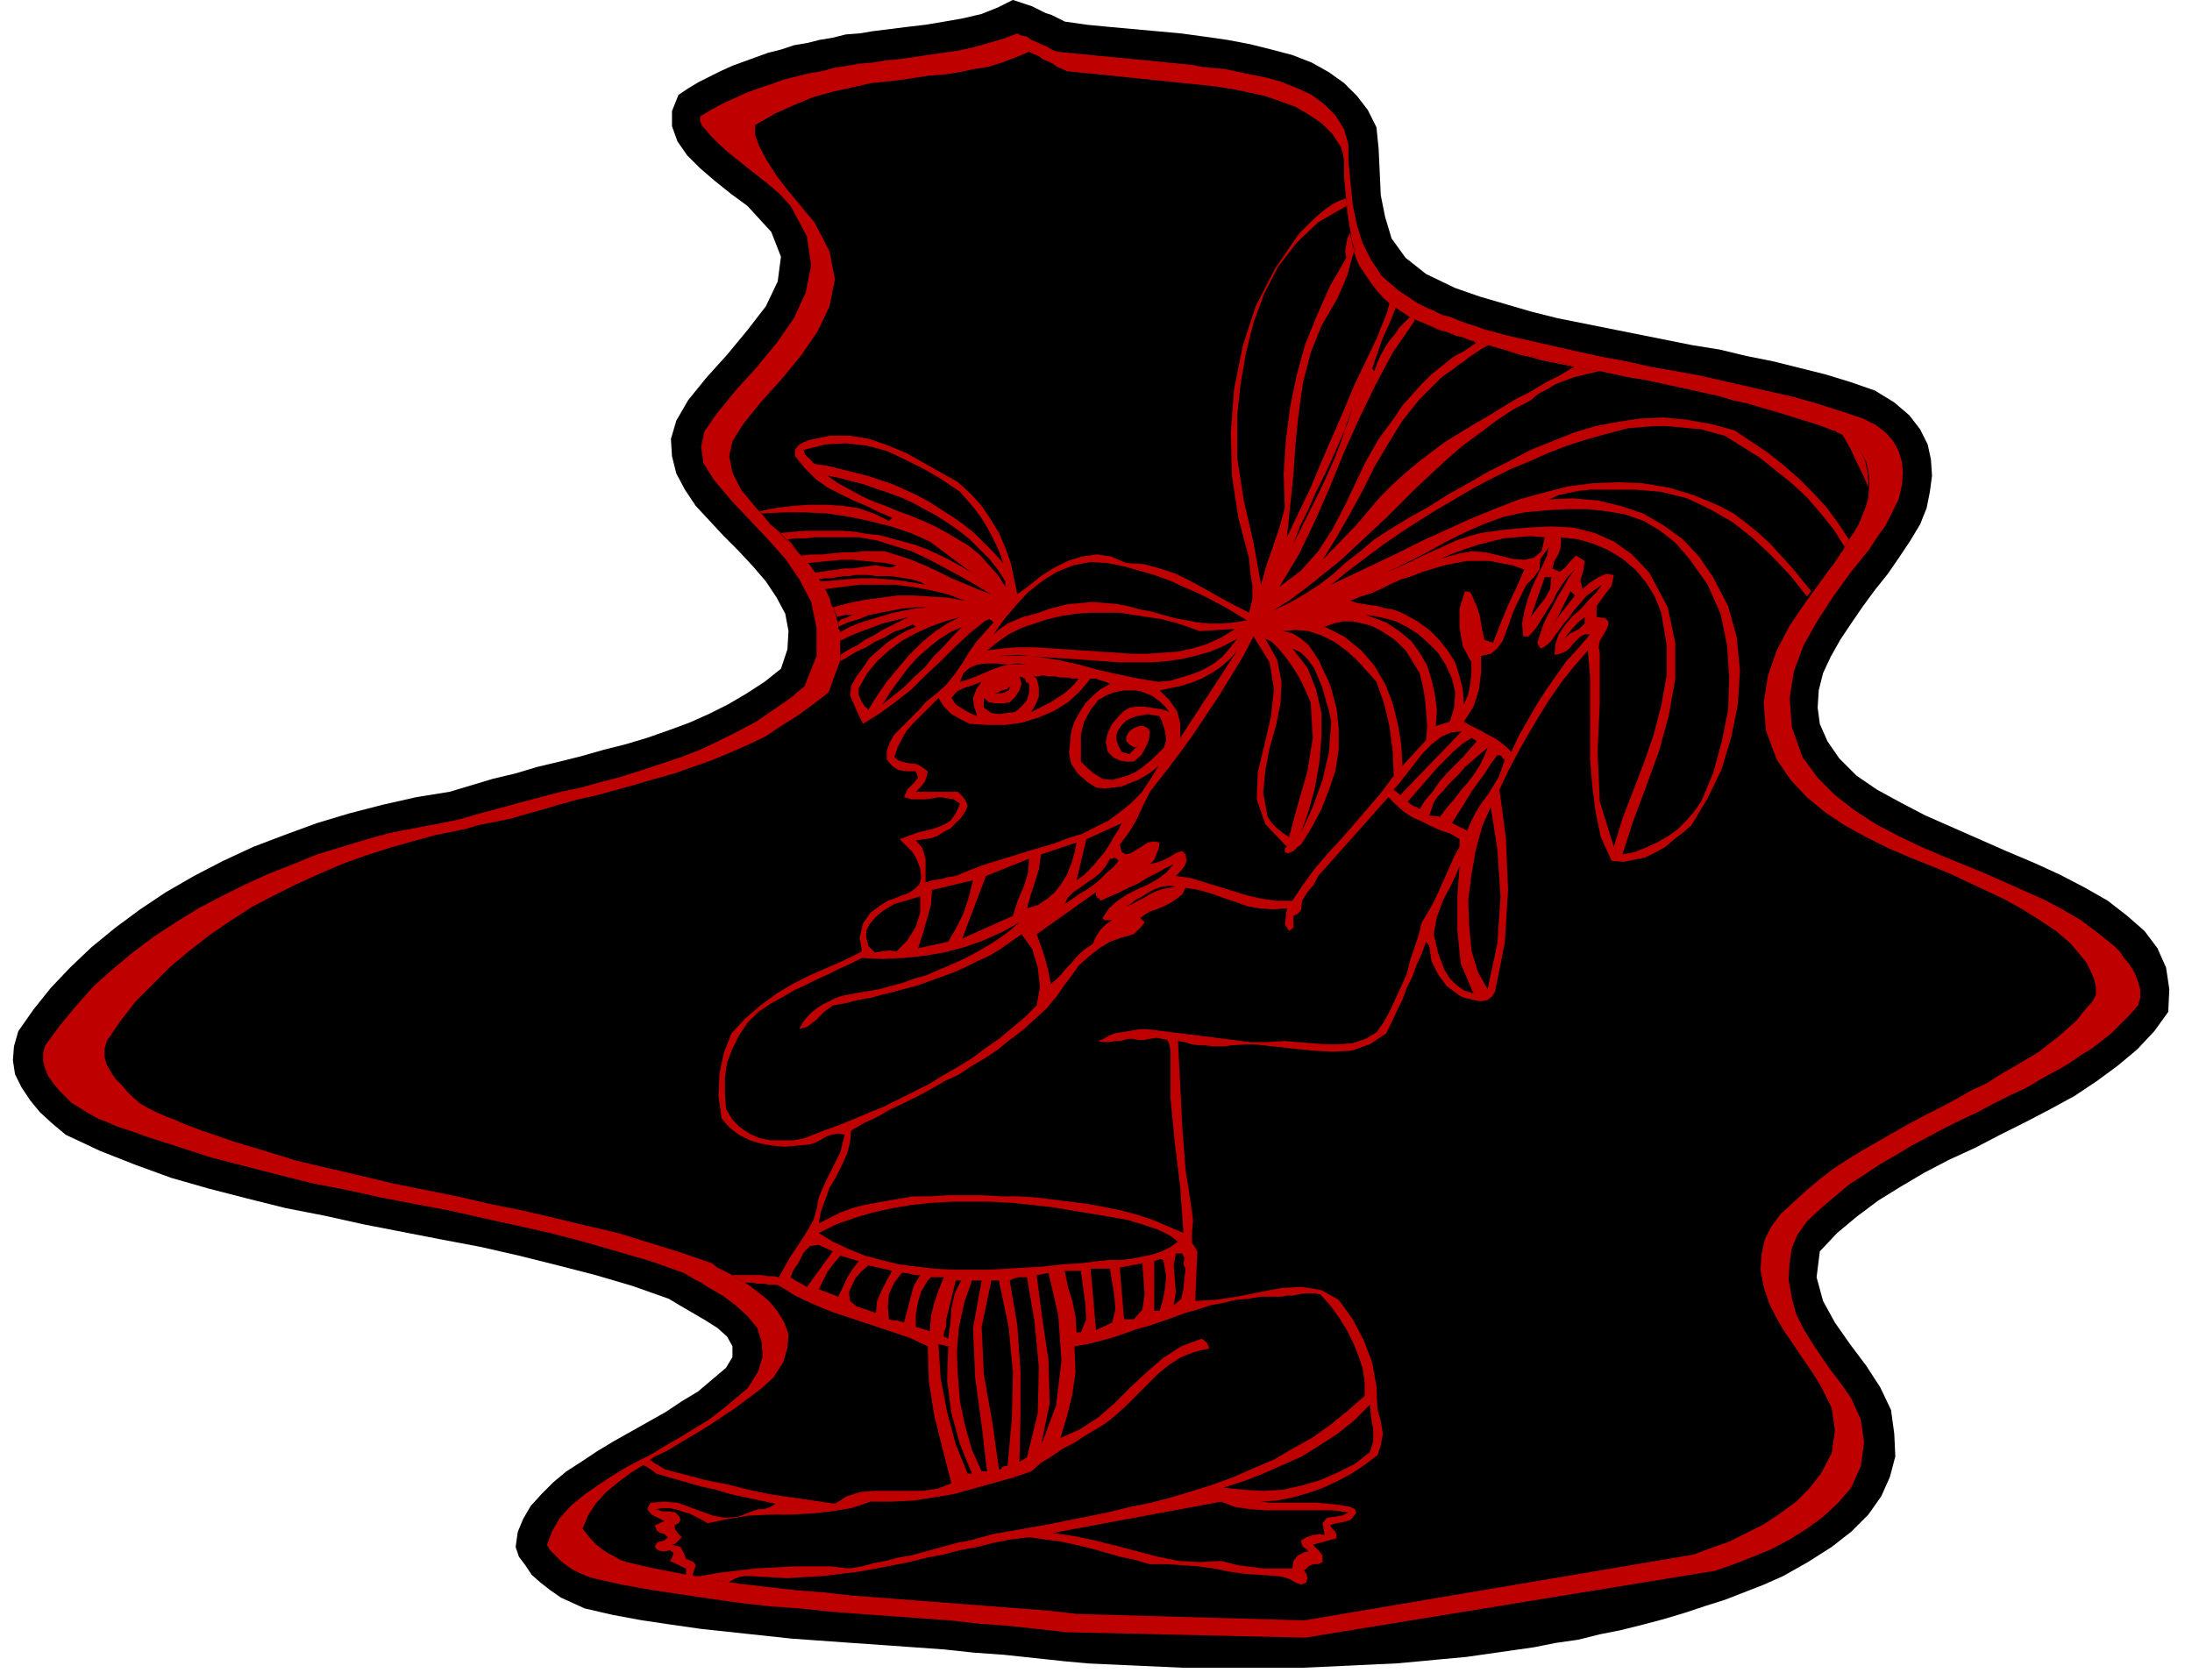 <svg xmlns="http://www.w3.org/2000/svg" fill-rule="evenodd" height="1.557in" preserveAspectRatio="none" stroke-linecap="round" viewBox="0 0 2032 1557" width="2.032in"><style>.pen1{stroke:none}.brush2{fill:#000}.brush3{fill:#bf0000}</style><path class="pen1 brush2" d="m987 20 21 3 21 2 22 2 22 2 22 2 22 3 21 3 21 4 20 5 19 5 18 7 16 9 14 10 12 12 10 13 8 16 2 20 1 21 1 22 4 20 6 20 13 18 19 15 27 13 23 8 24 7 24 7 24 6 25 5 25 5 25 5 25 5 25 5 25 4 25 6 25 5 24 6 24 6 23 7 23 8 18 11 14 12 10 13 7 14 3 14 1 15-2 15-3 15-6 15-9 15-10 15-11 16-12 15-11 15-11 16-10 15-9 16-7 15-4 16-1 16 2 15 7 16 11 16 16 16 19 13 22 12 23 12 25 11 25 11 25 11 26 11 24 11 23 12 21 12 18 14 16 14 12 16 8 18 3 20-1 21-13 18-16 17-18 15-19 14-21 14-22 12-23 12-24 12-23 12-24 11-23 12-22 13-21 13-20 15-18 15-16 17-3 24 6 22 11 20 14 20 15 20 13 20 10 21 3 22 1 21-5 19-8 18-12 17-16 16-18 14-22 14-23 13-18 8-18 7-18 7-19 6-18 6-20 6-19 5-20 5-20 4-20 5-21 3-20 4-21 3-21 3-21 3-22 2-21 2-22 2-22 1-21 1-22 1-22 1h-110l-22-1-22-1-22-1-22-1-22-2-28-3-28-3-28-2-28-3-28-2-28-2-29-2-28-2-28-2-28-3-28-3-28-3-28-4-27-4-27-5-26-6-11-5-11-5-10-7-9-7-8-7-6-9-6-8-3-9 2-14 5-12 7-12 10-11 11-11 12-10 14-9 15-10 15-9 16-9 16-9 16-9 15-10 15-9 13-11 13-11 6-10v-10l-5-9-9-8-11-7-12-7-12-7-10-6-34-12-34-10-35-9-36-9-35-8-37-7-36-7-36-7-36-8-36-7-36-9-35-9-35-10-33-12-33-13-32-15-12-10-12-11-9-11-8-12-6-12-2-13 1-13 4-14 14-20 16-20 18-19 20-19 22-18 23-17 24-16 26-15 27-14 28-13 29-11 30-11 30-9 31-8 31-7 31-5 20-6 20-6 21-5 20-6 21-5 20-5 21-6 20-5 20-6 20-7 19-7 18-8 18-9 17-10 17-11 15-12 6-18 1-17-3-16-8-15-10-15-12-14-13-14-14-14-13-14-13-14-10-15-8-15-4-16-1-16 5-17 11-19 17-21 19-21 19-23 17-22 11-23 3-23-9-23-22-24-15-11-15-12-14-12-12-12-9-13-5-14v-14l6-15 9-6 10-6 10-5 10-5 11-5 11-4 11-4 11-4 12-3 12-4 12-2 12-3 12-2 12-3 13-1 12-2 16-2 16-2 17-2 18-3 17-3 17-4 15-6 14-7 6 2 6 2 6 2 6 3 6 3 6 2 6 3 6 3z"/><path class="pen1 brush3" d="m1246 120 2 7 2 7v15l2 21 2 20 4 19 5 16 8 16 10 15 15 13 18 12 8 4 7 3 8 4 8 2 7 3 8 3 7 2 8 3 22 6 22 5 22 5 22 5 23 5 22 4 22 5 23 4 22 4 22 5 22 5 22 5 22 5 21 6 22 7 21 7 12 6 9 7 7 8 5 9 3 10 1 10-1 12-3 13-6 12-6 12-8 11-7 11-17 21-16 22-15 23-13 23-9 24-4 25 2 27 10 28 14 19 16 16 18 14 20 13 21 11 21 10 21 9 22 9 17 7 18 8 18 8 18 8 17 9 17 10 16 12 15 12 5 5 4 6 5 6 5 8 3 8 2 7v8l-2 7-8 9-9 9-8 8-9 7-9 7-10 6-10 7-10 6-15 8-15 9-15 7-16 8-15 8-15 7-16 8-15 8-15 8-15 9-14 8-15 10-14 9-13 11-13 11-13 12-9 13-5 12-2 13-1 16 3 17 4 15 7 14 8 13 8 12 9 13 10 13 9 13 9 20 3 21-3 22-9 20-12 14-14 13-15 11-16 10-17 9-17 7-18 7-17 6-380 62-221-5-27-3-28-3-27-2-27-3-28-2-27-2-28-2-27-2-28-3-28-2-27-3-28-4-27-4-27-4-28-5-27-6-6-2-7-3-6-3-6-4-5-4-5-5-5-5-3-5 5-13 7-12 10-11 12-10 13-9 12-8 13-8 11-6 14-7 13-8 14-8 13-8 13-8 12-9 12-10 12-10 10-16 4-14-1-13-4-13-9-11-11-10-12-9-14-8-6-4-6-3-5-3-5-3-31-11-31-9-31-9-31-8-31-7-32-7-31-7-32-6-31-6-32-7-31-6-32-8-31-8-31-8-31-10-31-10-8-3-9-3-9-3-9-4-8-3-9-5-8-5-8-5-5-5-6-6-5-6-5-7-3-7-2-7v-8l2-7 14-19 15-18 16-18 18-16 18-15 20-15 20-13 21-13 21-11 22-11 22-10 23-9 22-9 23-7 23-7 22-6 10-2 11-2 10-2 11-2 10-2 10-2 11-3 10-3 19-5 18-5 19-5 19-5 19-4 18-5 19-5 19-6 18-6 18-6 18-7 17-8 18-9 17-9 16-11 16-11 13-11 11-28v-26l-5-24-11-21-13-19-16-18-17-18-17-18-16-19-10-16-2-15 3-14 11-16 18-22 19-21 19-23 16-23 11-24 5-25-4-27-15-28-9-10-9-8-10-8-9-7-10-8-10-8-9-8-9-9-3-4-4-4-2-5v-4l10-6 11-6 11-5 11-5 11-4 12-4 11-4 12-3 12-3 12-2 11-3 12-2 12-2 12-1 12-2 12-1 14-2 13-2 14-2 14-2 14-3 14-4 14-4 13-5 4 2 5 1 4 3 5 2 4 2 5 2 5 3 5 2 10 1 11 1 10 1 10 1 11 1 10 1 10 1 11 1 10 1 10 1 10 1 11 1 10 2 10 1 11 1 10 2 14 3 15 3 14 4 15 6 13 6 12 9 10 10 8 13z"/><path class="pen1 brush2" d="m1243 136 2 7 1 7v15l2 20 2 19 3 18 5 17 7 15 11 15 13 13 18 12 7 3 7 3 7 3 7 3 7 2 7 3 8 2 7 3 21 6 21 5 21 5 22 5 21 5 21 4 21 5 21 4 21 4 22 5 20 5 21 5 21 5 20 6 21 7 20 7 11 6 9 7 6 7 5 9 2 9 1 11-1 11-3 12-5 12-6 10-6 11-7 11-15 21-16 22-15 22-12 23-8 23-4 25 2 26 10 27 13 19 15 16 17 14 18 12 20 11 20 10 21 9 20 8 17 7 17 8 17 8 17 8 16 9 16 10 15 10 14 12 4 5 5 6 5 6 4 8 3 7 2 8v7l-3 6-8 9-7 9-9 8-8 7-9 7-9 7-10 6-10 6-14 8-14 9-15 7-14 8-15 8-14 7-15 8-14 8-14 8-14 8-13 8-14 9-13 10-12 10-12 11-12 11-9 12-6 12-3 13-1 15 3 16 5 15 7 14 7 12 9 13 8 12 9 13 8 13 10 20 3 21-3 21-10 19-11 14-12 12-15 11-15 10-16 8-16 8-17 6-16 6-361 61-211-6-26-3-26-2-26-2-26-2-26-2-26-2-26-2-26-2-27-3-26-2-26-3-26-3-26-4-26-5-26-5-26-6-6-2-5-3-6-3-6-4-5-4-5-5-4-5-4-5 5-12 7-11 10-11 11-9 12-9 13-8 11-7 11-6 13-8 12-7 13-8 12-8 12-8 12-9 12-9 11-10 10-16 4-14v-13l-5-12-8-11-11-10-12-9-13-8-5-3-6-3-6-3-5-4-29-10-29-9-29-9-30-7-29-7-30-7-30-6-30-7-30-6-30-6-29-7-30-7-30-7-29-9-30-9-29-10-8-3-8-3-9-4-8-3-9-4-8-4-7-4-7-6-5-5-5-6-6-6-4-6-4-7-2-7v-8l2-7 13-19 14-18 16-16 16-16 18-15 18-14 19-13 20-13 21-11 20-10 22-10 21-9 22-8 22-7 21-6 22-6 10-2 10-2 9-2 10-3 10-2 10-2 10-2 10-3 18-5 17-5 18-5 18-4 18-5 18-5 17-5 18-5 17-6 17-6 17-7 16-7 17-8 15-10 16-10 15-11 13-10 11-30v-26l-6-22-9-21-13-19-16-17-16-17-17-18-15-18-8-16-3-15 3-14 10-16 17-21 19-21 18-22 15-22 11-23 5-25-5-26-14-27-6-7-9-11-10-12-10-13-9-14-7-13-4-11v-9l19-11 18-8 17-7 18-5 18-4 18-4 20-2 21-3 13-2 14-1 13-2 14-3 13-2 13-4 13-5 12-5 4 2 5 2 4 3 5 2 4 2 4 3 5 2 4 2 20 2 20 2 19 2 20 2 19 2 20 2 19 2 19 3 14 3 14 3 14 5 14 5 12 7 12 8 10 10 8 12z"/><path class="pen1 brush3" d="M636 1460v-6l-15-7 2-3 1-3v-2l-3-2-4 1h-4l-3-1-3-3 2-4 3-1 4-1 3-3-3-3-4-1-3-2-2-5 9-4-6-3-6-3-4-5 3-6 13-1 12 1 11 4 11 4 11 4 11 2 12-1 13-5 6-2h5l6-2 5-3-14-3-14-3-14-3-13-4-14-3-14-4-14-4-14-4-2-2-3-2-3-2-4-2 7-4 6-3 6-4 5-3 13-8 12-7 13-8 12-8 12-8 12-9 12-9 11-10 10-16 4-14v-13l-5-12-8-11-11-10-12-9-13-8h-1l-1-1-1-1h-1 28l6 1h5l5 1 5-9 5-9 6-9 6-9 5-8 5-9 3-10 2-11 6-14 7-14 7-14 4-16-4-1h-4l-4 1-4 1-5 3-4 2-4 2-4 1-11 1-11 1-12-1-11-2-10-3-10-5-9-7-7-8-3-21 1-21 4-19 7-18 13-14 14-12 15-11 15-9 16-8 16-7 16-7 16-8-2-13 3-13 7-10 11-8 5-3 6-2 7-3 6-2 6-4 4-4 2-6-1-9-3-8-4-7-6-6-6-6 8-3 8-3 8-2 8-2 8-3 7-4 5-7 4-9-6-4-6-1-7-1-6 1-7 1h-13l-7-2 3-7 6-6 4-5-2-6h-8l-8-1-6-4-5-6v-8l3-8 4-7 6-6 6-6 6-6 6-6 5-6 10-8 9-8 8-10 7-10 6-10 7-10 8-9 8-9-2-2-2-1-2 1h-1l-15 12-14 13-13 13-14 13-13 13-14 11-15 11-16 10-4-8-4-9-4-9 1-9 5-9 6-8 6-9 8-7 8-7 9-6 9-5 9-4-3-2-9 4-9 3-8 5-9 4-8 5-9 4-8 5-9 5 2-2v-18l-1-9-1-8 3-3 4-1 4-2 4-1h-8l-4 1-4 1-4-11-4-10-6-10-7-10 7-1 7-1 7-1 7-1h7l7-1 8-1 7-1 5 1 5 1h5l4-2-10-2-10-1-10-1-11-1h-10l-11 1-10 1-11 1-5-6-5-6-6-6-5-6-6-6-6-6-5-6-6-6 15-3 16-2 15-1h16l15 1 14 2 15 5 14 7 3-3-12-5-12-6-12-5-12-6-12-6-11-8-10-10-9-11v-6l3-4 5-3 5-2 19-4h19l18 3 17 6 17 7 16 9 16 9 16 9 12 11 10 11 8 12 8 13 6 14 5 14 3 14 3 15 11-8 11-9 13-8 12-6 13-4 14-2 13 2 14 6 16 1 15 4 15 5 14 7 13 7 14 8 13 7 14 7 3-13v-12l-2-12-1-13-10-38-6-39-1-40 3-40 8-40 12-37 18-35 22-32 5-5 5-5 5-5 6-5 5-4 6-4 6-3 6-2 1 15 2 15 3 14 5 12 6 13 7 11 10 11 12 10-6 15-6 13-5 14-5 15 2 2 3-8 3-7 4-7 4-6 5-6 4-6 5-5 5-5 7 3 7 4 7 3 7 2 7 3 7 3 8 2 7 2 21 6 21 5 21 5 22 5 21 5 21 4 21 5 21 4 21 4 22 5 20 5 21 5 21 5 20 6 21 7 20 7 8 4 7 4 6 6 5 6 1 2 1 2 1 2 1 2 2 10 1 10-1 12-2 12-5 12-6 10-6 11-7 11-3 5-4 5-4 4-4 5-3 5-4 4-4 5-4 5-15-19-17-18-18-17-19-15-21-12-21-10-24-6-24-2h-42l-10 1-10 2-9 2-9 4 22-1 23 2 21 5 21 7 19 11 18 13 15 16 13 19 14 27 8 29 3 31-2 31-6 30-9 30-13 27-15 25-8 7-8 6-8 7-9 5-10 5-10 2-10 2-11-1-10-22-5-24-3-24-2-25v-76l-2-24-13 15-12 15-11 16-10 16-10 17-9 16-9 17-8 17 6 45 2 48-3 49-9 45-3 5-4 3-4 1h-4l-5-1-4-1-5-1-4-2-12-9-8-11-6-12-2-14-3-4-4 11-5 11-4 11-5 10-4 11-5 10-5 11-5 10-15 10-17 6-17 1-19-1-19-2-18-2-19-2-19 1-6 1h-12l-7-1h-6l-7-1-6-2-6-1 2 39 2 40 3 40 6 39 1 9-1 10v10l5 8-2 46 19-1 20-3 20-4 21-4 19-1 18 3 16 9 13 18 10 19 8 21 4 22 1 22 3 10 2 12-2 11-3 9-12 9-12 8-13 7-13 6-14 5-14 4-15 3-15 1 9 1h42l11 1 10 1 11 2 2 1 2 1 1 2v2l-5 6-7 2-6 1-6 2 2 3 3 3 1 3v3l-22 6 3 3 3 3 3 4v6l-4 2h-5l-4 2-4 4 2 3 1 4-1 4-5 2-5-2-5-3-6-2-6-1-15-1-15-1-14-2-15-3-14-2-15-1-15-1h-15l-14-4-14-3-14-4-14-4-13-3-14-3-15-2-14-2-16 2-16 3-16 4-16 3-15 4-16 3-16 4-15 3-16 3-16 3-17 2-16 2-17 1-16 1-18-1-17-1h-5l-5 1-5 2-5 3-5-1-5-1h-5l-4-1-5-1-5-1-5-1-5-1z"/><path class="pen1 brush2" d="m642 1460 1-3 1-3 1-3-2-3-7-3-2-5-3-6-8-2 3-1 2-2 2-2 2-2-3-3-3-4-1-4 4-2 1-2 1-1-1-2v-1l-4-4-6-1h-6l-6-2 6-1h6l6 1 6 2 7 2 6 3 6 3 5 3 19-4 19-3 20-1h19l19-1 19-2 18-3 18-6h20l20-1 19-3 18-3 18-5 18-5 18-5 18-6 9-8 10-6 10-7 10-5 9-6 10-6 10-6 9-7 10-9 10-10 10-10 10-10 11-9 11-7 13-5 13-3-1-3-1-2-2-2-3-2-19 7-17 11-15 13-15 14-15 15-15 13-17 11-18 8 6-20 5-20 3-21-1-24 12-2 12-3 11-3 12-4 11-4 11-3 12-4 11-4 11-4 11-3 12-4 11-2 12-3 12-1 12-2h19l5-1h5l5-1 6-1h10l5 1 9 10 8 11 7 11 6 12 5 12 4 12 2 13v13l-16 14-16 13-17 12-18 10-17 10-19 8-18 8-19 7-19 6-20 6-19 5-20 4-20 5-20 4-20 4-20 4-12 2-11 2-12 2-11 2-11 3-11 3-11 2-11 3-11 3-11 3-11 3-12 2-11 3-11 2-11 3-12 2-17-2h-34l-18 1-18 1-17 2-17 2-17 3h-5l-2-1zm490-13-20 1-19-1-20-4-19-5-19-5-20-5-19-4-20-3 156-29 13 5 14 2 15 1h62l14 2-6 3-7 1-7 1-4 5 2 11-5-1-6 1-6 2-5 3 1 4 1 2 3 2 2 2-4 1-6 3-4 5-1 7h-26l-8-1-8-1-8-1-8-2-8-2z"/><path class="pen1 brush2" d="m616 1362-3-2-3-2-4-2-3-3 4-3 5-2 4-2 4-2 13-8 12-7 13-8 12-8 12-8 12-9 12-9 11-10 9-14 4-14 1-12-4-11-6-10-8-10-11-9-11-8h7l4 1h7l4 1h8l16 10 17 8 17 7 18 6 18 6 18 6 18 6 17 8 1 32 5 32 8 32 8 31-13 5-14 2h-44l-13 1-13 4-11 7-20-3-21-3-20-3-19-4-20-5-20-4-19-5-19-5zm518 17 19-6 18-7 18-8 18-8 16-10 17-11 15-12 15-15 1 12 2 11v11l-3 10-14 11-16 8-16 7-17 5-18 4-18 1-18-1-19-2zm-237-13-11-27-8-30-6-31-2-32 9 2-1 32 4 30 8 29 11 27h-4zm13-2-9-20-6-21-5-23-2-24-1-23 2-23 5-23 7-20h9l-8 44 2 46 6 44 5 43h-5z"/><path class="pen1 brush2" d="m926 1362-6-43-8-45-2-44 9-43h7l9 43 4 42-1 43-4 44h-3l-2 1-1 2h-2zm10-175 4-2 4-1h8l7 41 4 42-1 43-10 41-7 4 1-42v-42l-3-43-7-41zm25-5 11-2 9 39 3 42-5 42-14 37 8-39-1-40-6-40-5-39zm-84 42 9-37h5l-6 12-3 14-1 14-2 14-4-2v-4l2-5v-6zm121 11-1-15-3-14-4-13-3-15h15l2 15 2 15 1 15-5 12h-4zm-149-5v-12l2-11 3-10 6-10 3-3h12l-5 12-4 12-3 12-1 14-13-4zm180-54 2 13 2 12 1 13-3 12-15 7-5-57h18zm-205 47-1-12 1-11 5-11 7-9h4l4 1 4 1h5l-6 10-3 11-3 12-3 11-3-1-4-1h-3l-4-1zm214-48 21-4 1 14 1 15-2 14-8 9h-9l-4-48zm-251 23 3-7 3-6 5-6 7-6 22 5-5 9-5 10-4 9-1 11-9-3-9-3-6-5-1-8zm283-29 3-1 3-1 2 1 1 3 2 12-1 11-2 11-3 10h-5v-46zm20-7h6l2 4-1 6 2 4-1 9-1 10-2 9-7 6 2-12-1-13-1-12 2-11zm-331 33 4-8 4-8 6-8 6-7 17 5-6 8-5 8-4 9-4 8-18-7zm-24-17 5-7 5-10 6-6 8-1 13 6-24 33-5-3-6-3-4-3 2-6zm24-35 16-8 17-6 17-5 18-4 18-3 18-2 19-1h37l19 1 19 2 18 2 18 3 18 3 18 3 17 3 6 2 7 2 6 2 6 2 5 2 6 3 5 3 5 4-7 5-8 4-9 3-10 2-10 2-10 1h-10l-10 1-16 2-17 1-17 2-17 1-17 1-17 1h-34l-17-1-17-2-16-2-16-4-15-4-15-6-15-7-13-8z"/><path class="pen1 brush2" d="m846 1109-11 2-12 2-11 2-11 2-11 3-11 4-10 5-10 5 2-11 4-11 4-11 6-10 5-10 5-11 3-11 1-11 12-7 13-6 12-7 13-6 12-6 13-7 12-7 13-6 12-8 12-7 12-8 11-9 12-9 11-10 11-10 10-12 6-9 7-9 7-10 9-8 10-8 10-6 11-4 11-3 3-3 3-3 2-2 2-3-4-4 4-3 5-3 6-2 7-3 6-3 6-4 5-4 3-6 12 2 11 3 11 4 12 4 11 4 11 2 13 1 13-1-2 15 4 6 4-3v-11l2-1 2-1 1-1 2-2 1-9 5-8 6-7 4-8 65-73 7 7 8 7 8 5 9 4 8 4 9 4 9 3 8 5v7l-5 9-4 9-4 9-4 9-4 9-4 8-5 9-5 8-3 12-4 12-4 12-3 12-5 11-5 11-5 11-6 11-7 10-10 6-12 4-12 1h-14l-13-1-13-1-11-1-16 1h-16l-16-2-16-2-16-2-16-2-16-2-16-2h-6l-6 1-6 1-6 1-6 1-5 2-5 3-5 2 4 1h7l5-1h4l4-1 4-1h4l5 1h5l6-1 6-1 5 1 5 1 2 4 1 6v44l4 41 5 41 3 43-14-6-14-6-15-5-15-4-15-3-16-3-16-2-16-2-16-2-16-1h-16l-17-1h-33l-16 1h-16z"/><path class="pen1 brush2" d="m673 1028-1-15v-14l2-14 5-13 6-12 8-12 10-10 12-8 11-6 10-6 11-5 10-5 11-5 10-5 11-5 10-5 19 1 20-1 19-2 18-3 19-5 17-6 18-8 16-9-8 7-8 6-9 6-10 6-9 5-10 5-11 5-10 4-11 5-11 3-11 4-11 3-11 3-12 2-11 2-11 2-6 2-6 3-6 3-5 3-5 4-5 5-4 5-3 6 3-1 4-1 4-3 4-3 4-4 4-4 4-3 4-3 12-2 11-3 12-2 11-3 12-3 11-3 11-3 11-4 11-4 11-4 11-5 10-5 11-5 10-6 10-7 10-7 10 14 5 17 2 18-3 17-11 11-12 10-12 10-13 9-12 9-13 8-14 8-13 8-14 7-14 7-14 7-15 6-14 6-15 6-14 5-15 6-10 2h-22l-10-2-9-4-9-6-7-7-6-10zm656-162 3-16 6-16 8-15 7-16-2 28v31l3 31 12 28-9-3-7-5-6-6-5-8-3-8-3-8-2-9-2-8zm53-118 6 39 3 44-3 44-9 42-9-16-6-20-2-23-1-23 3-24 4-23 6-22 8-18zM961 866l55-39v3l1 2 2 1 1 2 9-4 9-4 8-4 9-4 8-5 8-4 9-5 8-4-7 8-8 6-9 5-9 4-10 5-9 6-8 7-6 9 2 2h7l-6 4-5 5-4 6-3 7-6 4-5 4-5 5-4 5-5 5-4 5-5 5-5 4-2-11-3-12-4-12-4-11z"/><path class="pen1 brush2" d="m805 877-2-8v-6l3-6 4-5 4-4 5-4 5-3 5-3 24-7v15l-4 13-8 13-10 10-7-1-7 1-6 1-6-6zm59-52 38-9-4 16-5 15-7 14-7 12-28 6 4-12 4-14 4-14 1-14zm90-29-1 13-4 13-6 14-4 13-47 21 22-58 40-16zm11-4 33-11-2 10-3 10-4 10-5 8-6 8-7 6-9 6-10 3 3-11 4-12 4-13 2-14zm125 30-6 1-6 1-6 2-6 3-5 3-6 3-5 3-6 2 4-2 5-4 6-3 6-4 6-3 6-2 7-1 6 1zm-61-26h2l2-1 2 1 2 2-5 6-6 5-6 6-6 5-7 5-7 4-7 5-6 4 3-6 5-5 6-4 7-5 6-4 6-5 5-6 4-7zm61 16 4-4 4-5 2-5-1-6-3-3-4 1-4 2-3 2-4 2-4 2-3 1-4 1-4 1 4-4 2-5 2-5 1-6-5-1-6 1-6 4-5 3-5 3-4 1-4-2-2-7 9-12 7-12 6-13 6-12 14-18 13-17 13-18 12-18 12-18 11-18 11-18 10-19 15 24 4 25-3 26-6 26-6 25-1 25 8 23 20 21-2 1v4l3 1 5-2 4-4 3-2 10-16 9-17 7-18 6-18 3-19v-19l-2-19-5-19-3-8-4-8-4-9-5-8-5-7-7-6-8-5-9-2 12-1 12 1 12 4 12 6 11 8 10 9 9 10 9 10 7 20 5 21 3 23 1 23-11 15-12 14-12 14-13 15-13 14-12 14-11 15-10 15h-15l-14-2-13-3-13-4-13-4-13-4-13-4-14-2zm-232 6v-22l-3-10-6-7 7-1 7-1 6-2 6-4 6-3 5-5 5-5 4-6 2-5-2-5-3-4-4-4h-39l4-4 4-5 2-5 1-5-4-3-3-2-4-2h-4l-5-1-4-1-3-1-4-3 3-9 4-8 4-7 6-7 6-6 6-6 6-6 6-6 5 8 7 7 9 5 8 4 16 1h17l15-2 16-5 14-6 13-8 11-10 10-12h5l5 2 4 1 4 2-9 5-7 6-7 7-5 8-5 9-3 9-1 10-1 10 2 10 6 9 9 8 8 5 8 1 8-1 8-1 7-3 8-3 7-4 6-4 6-5-8 13-8 12-10 10-10 8-11 8-12 6-12 6-13 4-13 5-14 4-13 4-13 4-13 4-13 4-13 5-12 5-7 1-7 2-8 1-6 2zm182-55-3 6-4 6-4 7-5 8-6 7-6 7-7 7-7 5 9-38 33-15zm464 29 10-31 12-32 12-33 9-33 6-34v-33l-7-33-17-32-16-17-17-12-18-8-20-5-20-1-21 1-22 2-22 3-11 3-12 4-11 5-11 5-11 5-10 5-11 5-11 5 18-9 18-9 18-10 18-9 18-8 19-7 19-4 21-2 19-1h18l19 2 17 3 17 6 15 9 14 11 13 15 17 24 12 27 6 29 2 30-1 30-6 30-8 29-11 26-7 10-7 8-8 8-10 7-9 5-11 5-10 4-11 2z"/><path class="pen1 brush2" d="m1483 605-1-5 1-6 3-5 3-5 2-5v-3l-3-3-8-1v-10l7-10 7-9 2-10-7-1-7 3-8 5-7 6-2-8 3-10 1-8-8-5-5 5-5 6-5 4-7-3 2-7 4-7 2-7v-8l16 2 14 4 14 6 13 8 12 10 10 12 8 13 6 15 5 30v28l-5 28-7 27-9 26-10 26-10 26-8 26-13-42-2-46 2-46v-46zm-308 152-4-22 2-21 4-21 6-21 4-20 1-20-4-20-11-20 6 3 6 6 6 7 5 7 6 9 5 9 4 9 4 9 2 33-5 31-9 31-8 30-6-4-5-4-5-5-4-6z"/><path class="pen1 brush2" d="m1198 601 8 4 6 6 6 8 4 9 4 10 3 11 3 10 2 10-2 28-6 26-9 25-11 24 7-20 6-22 4-23 2-24v-22l-5-22-8-20-14-18zm148 162 5-8 5-8 5-8 5-8 6-8 5-7 5-8 6-8h2l2 1 1 2 2 1-3 9-3 8-5 8-5 8-6 8-5 8-4 8-4 9-14-7zm-21-7 2-6 2-6 4-6 5-5 5-6 5-5 5-5 5-6 21-18-3 8-4 8-5 8-6 8-7 8-6 8-7 8-6 8-10-1zm-20-13 7-8 7-8 7-8 7-8 7-7 7-7 8-7 9-6 5 3-6 7-7 8-7 7-8 8-7 8-6 9-7 8-5 8-3-2-3-1-3-2-2-2zm-13-11 6-7 7-9 7-9 7-9 8-8 9-7 9-4 10-1-57 59-6-5zm-290-26v-25l3-12 6-11 4-5 3-4 5-3 4-2 5-2 5-1 5-1h11l5 1 5 2 5 2 4 3 4 3 4 4 4 5-5-2-6-1-6-1-7-1h-6l-7 1-5 3-5 5-6 7-4 8-2 9 2 9 5 5 6 3 6 1h7l7-6 4-7 3-7 1-8-2-3-4-2h-4l-5 2-3 2-2 2-2 4v4l3 3 3 2 2 1 3-2-1 1-3 3-4 4-7-2-3-5-2-6v-5l2-5 3-4 4-4 4-2 5-2 6-1 5-1 6 1 5 1 3 7 2 7 1 8-2 7-5 5-5 5-6 5-5 4-6 4-7 3-7 2-7 2-9-1-8-5-6-5-6-6zm226-125 8-3 9-2h9l9 2 8 2 8 4 8 5 7 5 9 9 7 11 6 10 3 12 2 12 1 12 1 13-1 13-22 24-1-19-3-19-5-20-7-18-10-17-12-14-16-13-18-9zm129 88 9-14 5-16 2-16v-15l9-2 6-5 5-7 3-8 3-8 3-9 4-9 4-8 5-10 7-7 5-7 1-10 8-11-2 8-4 9-5 10-5 11-4 11-3 11-2 11 1 12h5l7-8 5-8 5-8 5-8 4-8 5-8 5-7 7-7-6 8-5 9-5 8-4 8-5 9-4 8-3 9-3 9 3 5 3-1 4-3 3-3 5-7 5-7 6-7 5-7 6-7 6-7 7-5 7-5-5 7-7 7-7 8-8 7-7 8-6 9-3 9-1 10 5-1 5-2 4-3 3-4 4-4 3-3 4-2h5l-11 13-11 12-10 14-9 13-9 14-8 14-8 14-7 15-5-5-5-4-6-4-6-3-5-3-6-3-6-3-5-3z"/><path class="pen1 brush2" d="m1075 640 9-2 10-2 10-3 10-4 9-5 9-6 8-7 7-8-53 81v-14l-3-11-7-10-9-9zm210-63-19-7 8 1 9 2 11 3 10 5 11 7 9 8 9 9 7 11 6 13 3 13-1 14-4 13-13 4 1-15-2-15-3-13-4-13-7-12-8-11-11-9-12-8zm-508 4 9-4 10-3 10-4 10-2 11-2 10-2 12-1h11l-11 1-11 2-10 2-10 3-10 3-10 3-10 4-9 5v-1l-1-1-1-2v-1zm135 75v-9l5 4 6 1h7l6-1 5-5 4-6 2-6-2-7 3 1 2 1 1 3 3 2v8l-2 7-5 6-6 5-8 1-7 1-7-1-7-5zm-30-9 5-6 6-3 9-3 8-3-5 7-3 8 1 8 3 9-7-3-7-4-6-4-4-6zm79-18-3-2h4l5-1 5 1h6l5 1h6l5 1h6l-4 5-5 5-6 5-5 3-6 4-6 3-6 3-6 3 4-7 3-7v-9l-2-8zm-165 9 8-14 9-11 11-10 12-9 13-7 13-6 14-5 14-4-12 6-12 8-12 10-11 11-11 13-10 12-9 13-8 13-4-4-3-5-2-5v-6z"/><path class="pen1 brush2" d="m1303 570-6-3-6-2-7-1-6-2-7-1-7-1-6-1-6-2 9-4 10-3 9-4 10-5 9-4 10-3 10-4 10-3 10-3 10-2 11-2h21l10 2 11 2 11 4-7 16-8 17-7 17-7 18-8-3-2-9-2-12-3-10-2-4-2-5-2-4-5-1-5 16v18l3 17 8 15v10l-1 10-2 10-4 9-1-14-3-12-4-13-7-11-8-10-9-9-11-8-11-6zm-411 11-9 9-9 10-9 9-8 10-10 9-9 9-10 8-10 8 7-11 8-11 8-11 9-10 10-9 10-8 11-7 11-5zm29 61h4l4-2 4-1 4-3-2 4-4 2-6 1-4-1zm-79-70-8 4-8 4-8 4-8 5-8 4-7 5-8 4-8 5v-13l8-4 7-3 8-3 8-3 8-3 8-2 8-2 8-2zm-77-26 16-2 16-2h32l17 2 16 3 17 4 16 6-16-3-16-1-16-1h-15l-15 2-15 2-15 3-15 4-2-4-1-5-2-4-2-4zm-6-9 6-1h5l6-1 6-1h5l6-1h12l7 1h13l7 1 7 1 6 1 7 2 6 3-12-2-12-2-12-1-12-1h-13l-12 1-12 1-12 1-1-1-1-1zm166 71h28l14 1 14 1 15 1 14 1 14 1 15 1h28l14-1 14-2 13-3 14-4 12-5 13-7-7 9-7 8-9 7-9 5-10 4-10 3-10 3-11 1-19-3-19-4-18-4-18-5-18-4-19-3-19-2-19 1zm27 8-9-1-8 1-8 2-8 3-7 3-7 3-8 3-7 2 3-8 6-5 7-3 9-1h9l10 1h18z"/><path class="pen1 brush2" d="m915 603 10-8 10-7 12-6 12-4 12-4 13-3 13-2 14-1h27l13 2 13 2 13 2 12 3 12 4 11 4 33-2-13 8-13 6-13 4-14 3-14 1-14 1h-15l-15-1-15-1-15-1-15-1-15-1-15-1h-15l-14 1-15 2zm679-134-24-10-23-7-24-4-23-1-24 1-23 3-23 6-22 6-23 9-22 9-22 10-22 10-22 11-21 10-21 10-21 10 16-13 16-12 16-12 16-11 17-11 16-10 17-10 17-10 17-9 18-9 17-7 18-8 18-7 19-6 18-5 19-5 12-1 12-1h11l12 1 10 1 11 1 11 3 11 3 16 10 16 10 15 12 15 12 14 13 13 15 12 15 10 16-1 2-1 2-2 2-1 2-6 9-7 8-6 8-7 8-9-11-9-11-10-11-10-11-11-10-11-9-12-9-13-7zm-125 103v6l-5 5-8 4-6 5 4-5 5-6 5-5 5-4z"/><path class="pen1 brush2" d="m1027 522 15 3 14 4 14 4 14 5 13 6 14 6 12 6 13 7 20 12-12 2-11 1h-12l-11-1-10-2-11-2-11-3-10-3-11-2-11-3-10-2-11-1-12-1-11 1-12 1-12 3-7 2-8 3-7 2-8 2-7 3-7 3-7 5-6 5 10-14 11-13 11-12 14-11 13-8 15-6 16-3 16 1zm429 26 4 4-21 27 5-7 4-8 4-8 4-8zm-726-48 8-1h9l8-1h41l17 3 16 5 16 5 15 7 15 8 15 8 14 8 15 9-13-5-12-5-12-5-12-6-13-6-12-5-12-4-13-4h-19l-10 1h-10l-10 1-9 1h-10l-9 1-3-3-3-4-3-4-4-4zm708 35-1 11-5 9-7 9-6 8 13-37h6z"/><path class="pen1 brush2" d="m706 476 20-1h20l21 1 20 3 19 4 20 5 18 6 18 8 39 29-10-6-11-6-10-5-11-5-11-4-11-3-11-3-11-3-11-1-11-2-12-1h-34l-12 1-11 1-5-4-5-4-4-5-4-5zm902-77-22-6-23-4-21-2-22 1-20 3-21 4-20 6-20 8-20 8-19 10-20 10-19 11-18 10-19 12-18 10-18 11-14 9-13 11-13 10-12 11-13 10-14 9-14 8-15 7 16-10 16-12 15-12 15-12 14-13 15-14 14-13 14-14 14-14 14-13 14-13 15-13 15-11 16-12 15-10 17-9 7-6 8-4 8-5 8-3 8-3 8-2 8-2 9-2 14 3 14 3 13 2 14 3 14 3 14 3 13 3 14 3 13 4 14 3 13 4 14 4 13 4 13 4 13 4 13 5h2l2 2 3 1 2 1 7 12 6 13 6 12 5 12v9l-1 4-2 6-3 8-3 7-4 7-5 7-10-15-11-15-13-14-13-13-15-13-14-11-15-10-15-10zm-297-101v-2l7 3 6 3 7 3 7 2 7 3 6 2 7 2 6 2h2l1 1 1 1-10 7-11 6-10 8-10 8-9 9-9 10-9 10-8 12-14 19-12 21-10 21-10 21-11 21-13 20-16 18-20 15 18-30 15-31 14-32 13-32 14-31 15-31 16-30 20-29zM767 441l11 2 11 3 12 3 11 4 12 4 11 4 11 5 11 6 11 6 11 7 10 7 10 8 9 9 9 9 8 10 7 11v5l-7-11-9-10-8-9-10-8-10-6-10-6-11-6-11-5-12-5-11-4-12-5-11-4-11-5-11-6-11-6-10-7zm380-57 3-28 5-29 7-28 10-27 13-25 17-22 20-19 26-15 1 7 1 6 1 6 1 5-3 6-1 6-1 6 1 6-15 26-12 27-11 27-8 29-6 29-4 31-2 31 1 32-5 18-6 18-6 17-5 18-7-39-9-39-6-39v-41z"/><path class="pen1 brush2" d="m755 430-3-3-3-3-3-3-1-4 20-5 19-1 19 2 19 5 17 8 18 9 17 10 16 11 7 8 6 7 6 8 5 8 5 9 4 8 4 9 3 9-9-10-9-9-9-9-10-8-10-7-11-7-11-7-11-6-11-5-11-5-12-4-12-4-12-3-12-3-12-3-13-2zm580 88 12-5 11-4 12-4 12-3 12-3 12-1 13-1 13 1-3 13-7 6-9 2-11-1-12-3-13-3-12-1-12 2-18 5zm0-167 5-4 6-4 5-4 6-4 5-4 6-4 6-4 6-3 10 3 10 3 9 3 10 2 10 3 10 2 10 2 10 2-13 8-14 7-13 8-14 7-13 8-13 8-14 8-13 8-13 8-12 9-13 10-12 10-12 11-11 11-11 13-11 13-31 32 13-21 12-21 12-22 11-22 13-22 13-21 16-20 19-19zm-81 26-5 14-5 16-6 16-7 16-8 17-8 16-8 16-8 16 6-16 8-16 7-16 8-16 7-15 7-16 7-16 5-16zm-15-99 5-11 5-12 3-11 3-11 2 6 3 7 4 6 4 6 4 6 5 6 5 6 6 5-2 8-3 8-3 7-3 8-11 23-11 23-10 24-10 23-10 23-10 24-11 23-11 23 3-29 3-29 2-29 3-29 4-28 7-27 10-25 14-24z"/></svg>
